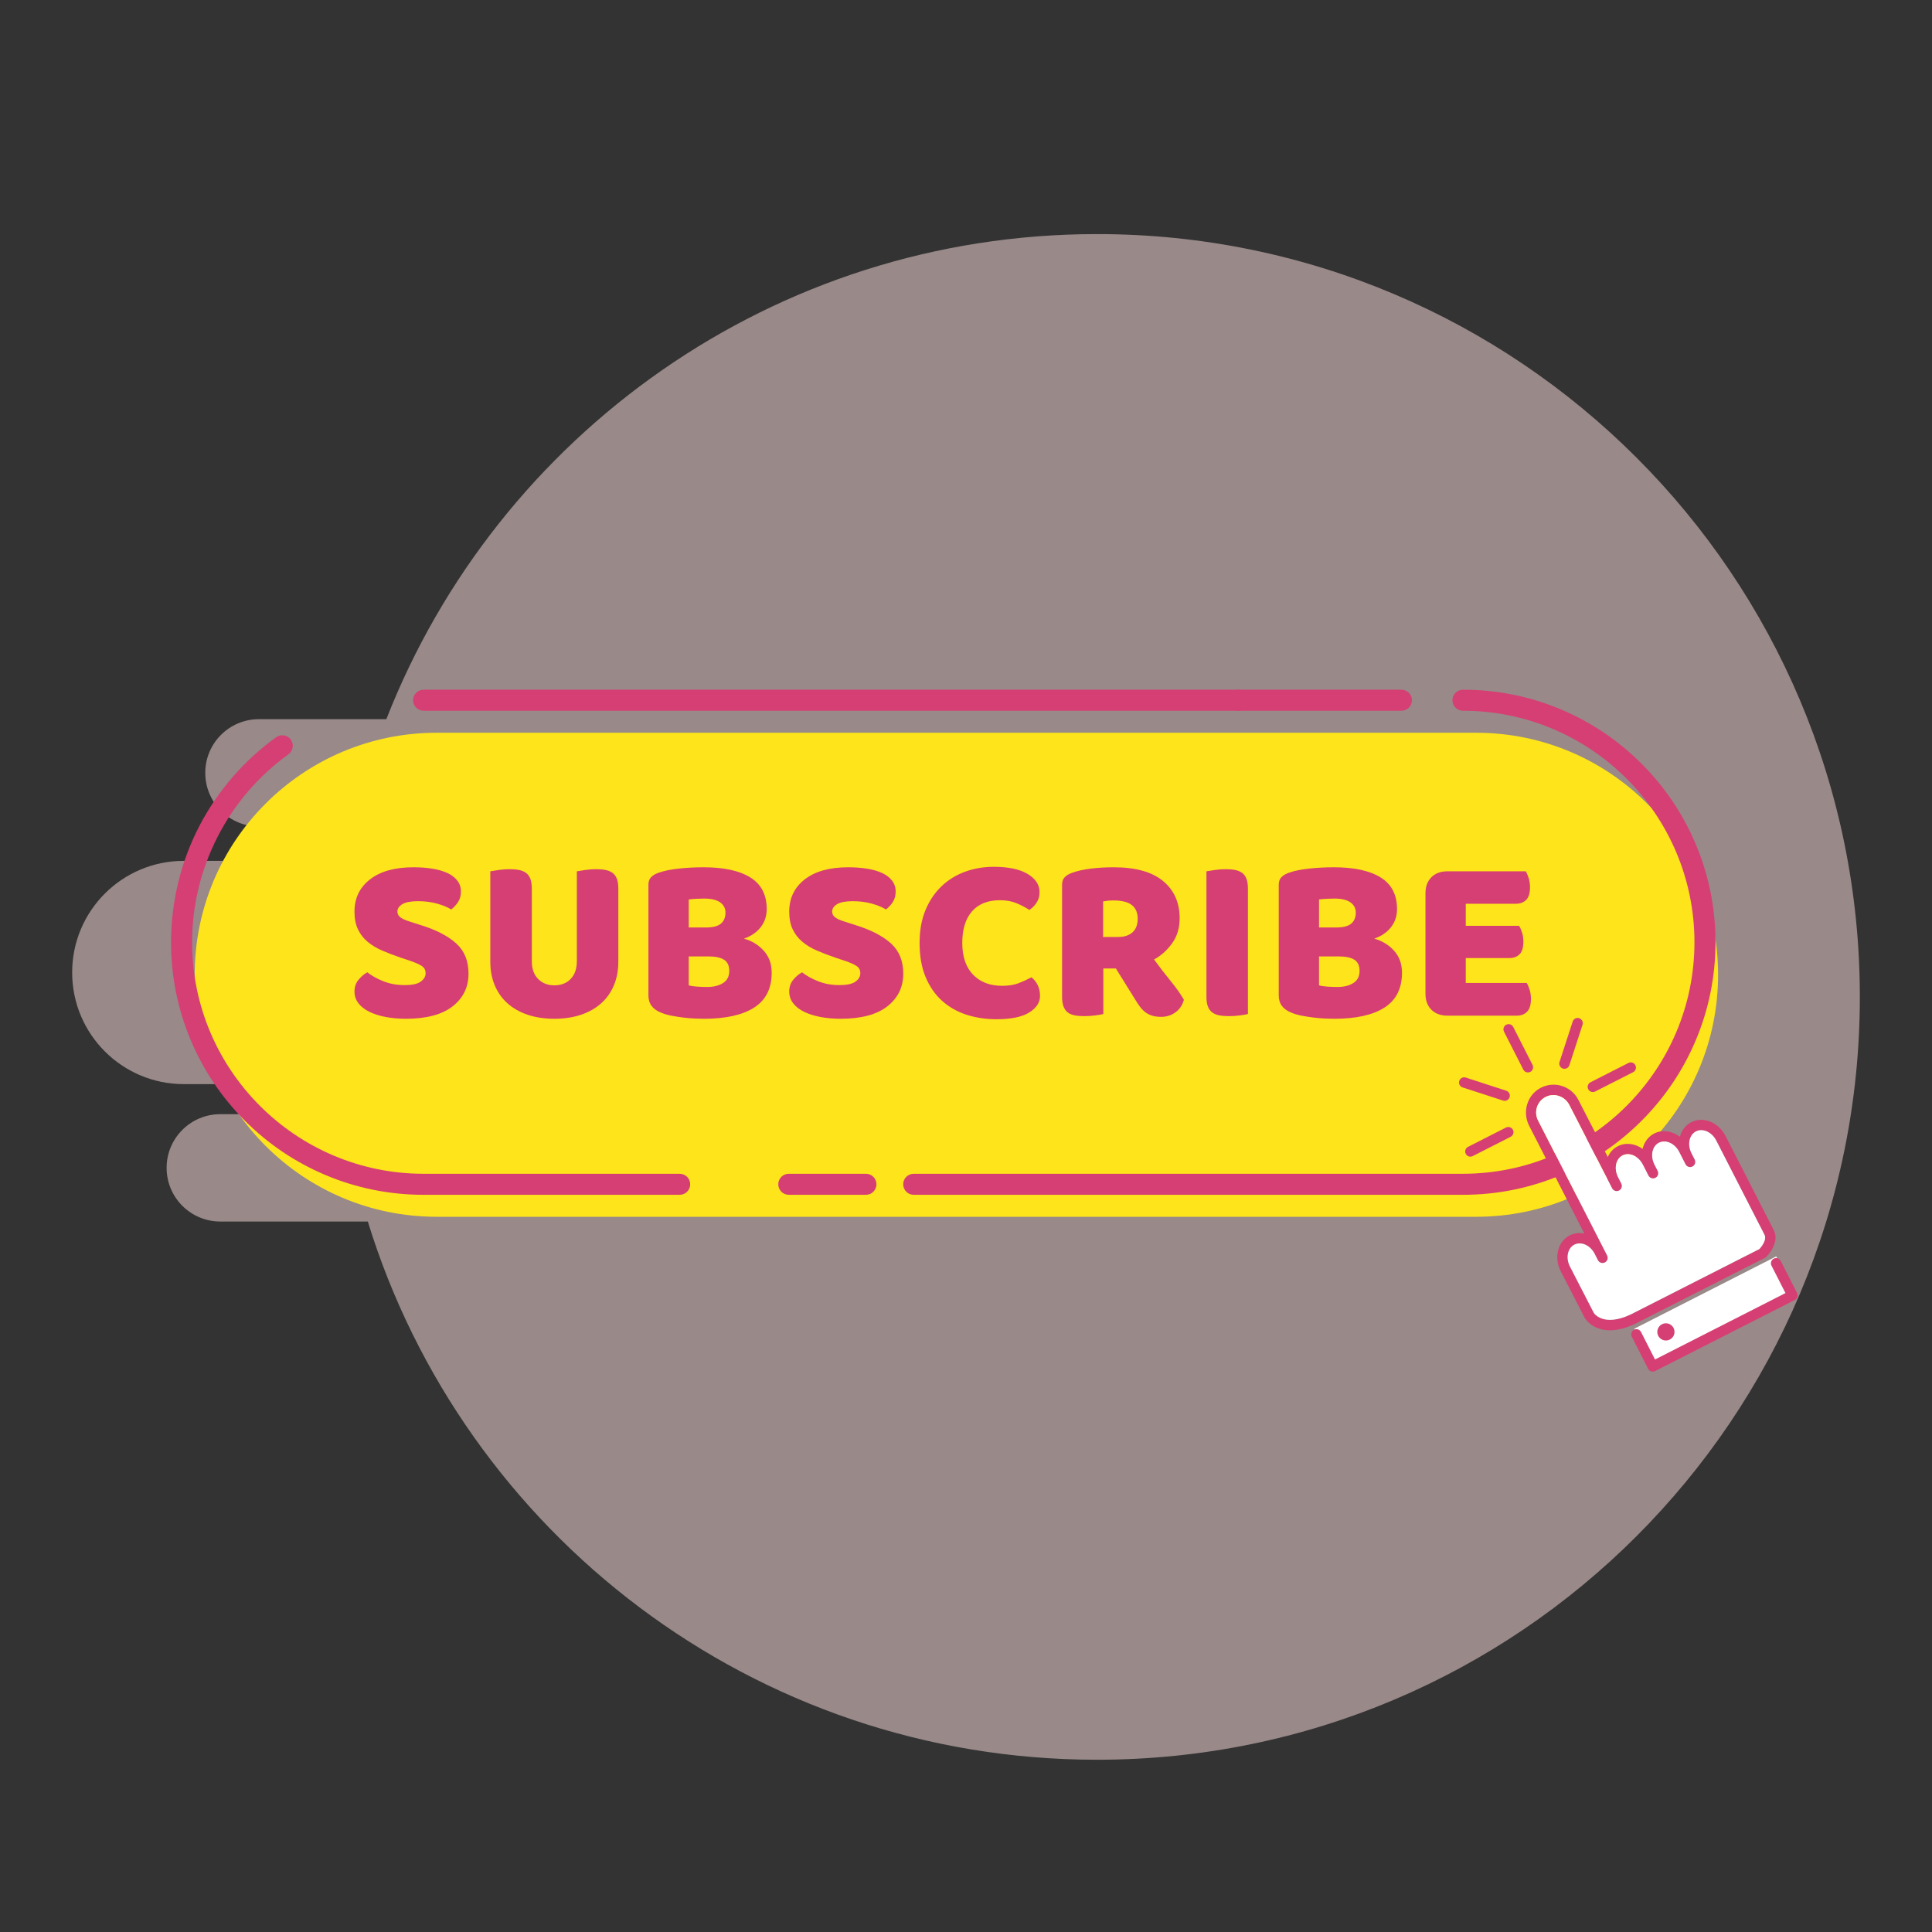 <?xml version="1.0" encoding="iso-8859-1"?>
<!-- Generator: Adobe Illustrator 17.0.0, SVG Export Plug-In . SVG Version: 6.00 Build 0)  -->
<!DOCTYPE svg PUBLIC "-//W3C//DTD SVG 1.1//EN" "http://www.w3.org/Graphics/SVG/1.1/DTD/svg11.dtd">
<svg version="1.1" xmlns="http://www.w3.org/2000/svg" xmlns:xlink="http://www.w3.org/1999/xlink" x="0px" y="0px" width="500px"
	 height="500px" viewBox="0 0 500 500" style="enable-background:new 0 0 500 500;" xml:space="preserve">
<rect x="0" y="0" width="500" height="500" fill="#333333" stroke="none"/>
<g id="Enjoy">
</g>
<g id="Deliver">
</g>
<g id="Curate">
</g>
<g id="Subscribe">
	<path style="opacity:0.5;fill:#FFE1E1;" d="M47.565,222.79H89.62c0.538-2.987,1.145-5.95,1.816-8.889H67.01
		c-7.671,0-13.889-6.219-13.889-13.89v0c0-7.671,6.219-13.89,13.889-13.89h32.975C128.727,112.634,200.235,60.58,283.906,60.58
		c109.032,0,197.42,88.388,197.42,197.42s-88.388,197.42-197.42,197.42c-88.8,0-163.901-58.631-188.717-139.292h-38.18
		c-7.671,0-13.89-6.219-13.89-13.89s6.219-13.89,13.89-13.89h31.798c-0.397-2.575-0.733-5.171-1.03-7.778H47.565
		c-15.956,0-28.89-12.935-28.89-28.89v0C18.674,235.725,31.609,222.79,47.565,222.79z"/>
	<g>
		<g>
			<g>
				<g>
					<path style="fill:#FDE41B;" d="M382.003,314.904H113.02c-34.593,0-62.636-28.043-62.636-62.636v0
						c0-34.593,28.043-62.636,62.636-62.636h268.983c34.593,0,62.636,28.043,62.636,62.636v0
						C444.639,286.862,416.596,314.904,382.003,314.904z"/>
				</g>
			</g>
			<g>
				<g>
					<g>
						<path style="fill:#D63F73;" d="M175.899,309.213h-66.273c-8.822,0-17.382-1.728-25.441-5.137
							c-7.783-3.292-14.772-8.004-20.774-14.005c-6.001-6.001-10.714-12.991-14.005-20.774c-3.409-8.059-5.137-16.619-5.137-25.441
							c0-10.534,2.566-21.002,7.42-30.274c4.697-8.971,11.532-16.85,19.765-22.783c1.219-0.879,2.921-0.603,3.799,0.617
							c0.879,1.219,0.603,2.92-0.617,3.799c-15.607,11.247-24.924,29.431-24.924,48.641c0,33.037,26.877,59.914,59.914,59.914
							h66.273c1.503,0,2.722,1.219,2.722,2.722C178.621,307.995,177.402,309.213,175.899,309.213z"/>
					</g>
					<g>
						<path style="fill:#D63F73;" d="M224.1,309.213h-19.962c-1.503,0-2.722-1.219-2.722-2.722c0-1.503,1.219-2.722,2.722-2.722
							H224.1c1.503,0,2.722,1.219,2.722,2.722C226.822,307.995,225.603,309.213,224.1,309.213z"/>
					</g>
					<g>
						<path style="fill:#D63F73;" d="M378.609,309.213h-142.14c-1.503,0-2.722-1.219-2.722-2.722c0-1.503,1.219-2.722,2.722-2.722
							h142.14c33.037,0,59.914-26.877,59.914-59.914c0-33.037-26.877-59.914-59.914-59.914c-1.503,0-2.722-1.219-2.722-2.722
							c0-1.503,1.219-2.722,2.722-2.722c8.822,0,17.382,1.728,25.441,5.137c7.783,3.292,14.772,8.004,20.774,14.006
							c6.001,6.001,10.714,12.991,14.006,20.774c3.409,8.059,5.137,16.619,5.137,25.441s-1.728,17.382-5.137,25.441
							c-3.292,7.783-8.004,14.772-14.006,20.774c-6.001,6.001-12.991,10.714-20.774,14.006
							C395.99,307.485,387.431,309.213,378.609,309.213z"/>
					</g>
					<g>
						<path style="fill:#D63F73;" d="M362.685,183.942h-42.183c-1.503,0-2.722-1.219-2.722-2.722c0-1.503,1.219-2.722,2.722-2.722
							h42.183c1.503,0,2.722,1.219,2.722,2.722C365.407,182.723,364.189,183.942,362.685,183.942z"/>
					</g>
					<g>
						<path style="fill:#D63F73;" d="M320.502,183.942H109.626c-1.503,0-2.722-1.219-2.722-2.722c0-1.503,1.219-2.722,2.722-2.722
							h210.877c1.503,0,2.722,1.219,2.722,2.722C323.224,182.723,322.006,183.942,320.502,183.942z"/>
					</g>
				</g>
			</g>
			<g>
				<g>
					<g>
						
							<rect x="422.849" y="334.259" transform="matrix(0.891 -0.454 0.454 0.891 -105.563 238.024)" style="fill:#FFFFFF;" width="41.229" height="9.673"/>
					</g>
				</g>
				<g>
					<g>
						<g>
							<path style="fill:#D63F73;" d="M437.706,290.418c-1.508,0.767-2.525,2.154-2.964,3.783c-1.966-1.515-4.505-1.933-6.626-0.854
								c-1.568,0.798-2.606,2.264-3.014,3.976c-1.931-1.376-4.355-1.729-6.395-0.692c-1.193,0.607-2.077,1.603-2.613,2.797
								l-7.616-14.782c-1.841-3.618-6.343-5.013-9.921-3.019c-3.403,1.897-4.591,6.23-2.824,9.703l14.305,27.925
								c-1.282-0.269-2.607-0.141-3.799,0.466c-3.085,1.57-4.131,5.724-2.331,9.26l6.227,12.084
								c0.014,0.028,0.029,0.055,0.045,0.081c0.155,0.259,3.83,6.134,13.734,1.093c0.257-0.131,0.519-0.269,0.784-0.415
								l32.076-16.308l0,0c0.122-0.062,0.233-0.142,0.33-0.238c0.149-0.146,3.626-3.613,1.931-6.944l-12.471-24.353
								C444.765,290.447,440.791,288.848,437.706,290.418z M456.647,319.552c0.68,1.336-0.842,3.178-1.296,3.683l-31.887,16.212
								c-0.013,0.007-0.026,0.013-0.039,0.02c-7.906,4.353-10.687,0.683-10.932,0.325l-6.197-12.025
								c-1.129-2.219-0.61-4.756,1.158-5.656c1.768-0.9,4.125,0.174,5.254,2.392l0.807,1.586l0.025,0.05
								c0.336,0.659,1.143,0.922,1.802,0.586c0.66-0.336,0.922-1.143,0.586-1.802l-0.025-0.049l-0.807-1.586l-17.055-33.329
								c-1.163-2.286-0.187-5.108,2.181-6.17c2.216-0.993,4.825,0.027,5.926,2.191l10.227,19.912l0.832,1.636
								c0.336,0.66,1.143,0.922,1.802,0.587c0.66-0.336,0.922-1.143,0.586-1.802l-0.832-1.636c-1.129-2.219-0.61-4.756,1.158-5.656
								c1.768-0.9,4.125,0.174,5.254,2.392l0.608,1.194l0.225,0.441l0.608,1.194c0.336,0.659,1.143,0.922,1.802,0.587
								c0.659-0.336,0.922-1.142,0.586-1.802l-0.608-1.194l-0.225-0.441c-1.129-2.219-0.61-4.756,1.158-5.656
								c1.768-0.9,4.125,0.173,5.254,2.392l0.789,1.55l0.044,0.086l0.789,1.55c0.336,0.659,1.143,0.922,1.802,0.587
								c0.659-0.336,0.922-1.143,0.586-1.802l-0.789-1.55l-0.044-0.086c-1.129-2.219-0.61-4.756,1.158-5.656
								c1.768-0.9,4.125,0.174,5.254,2.392L456.647,319.552z"/>
						</g>
					</g>
					<g>
						<g>
							<path style="fill:#D63F73;" d="M459.044,325.739c-0.659,0.336-0.922,1.143-0.586,1.802l3.619,7.11l-33.759,17.181
								l-3.619-7.11c-0.336-0.659-1.143-0.922-1.802-0.586c-0.66,0.336-0.922,1.143-0.587,1.802l4.226,8.305
								c0.336,0.659,1.142,0.922,1.802,0.586l36.147-18.396c0.659-0.336,0.922-1.143,0.586-1.802l-4.226-8.305
								C460.511,325.666,459.704,325.404,459.044,325.739z"/>
						</g>
					</g>
					<g>
						<g>
							<g>
								<path style="fill:#D63F73;" d="M411.032,281.89c0.336,0.66,1.143,0.922,1.802,0.586l9.814-4.994
									c0.66-0.336,0.922-1.143,0.587-1.802c-0.336-0.659-1.143-0.922-1.802-0.586l-9.813,4.994
									C410.959,280.424,410.697,281.231,411.032,281.89z"/>
							</g>
						</g>
						<g>
							<g>
								<path style="fill:#D63F73;" d="M405.485,276.457c0.306-0.155,0.552-0.428,0.666-0.78l3.408-10.471
									c0.229-0.704-0.156-1.46-0.859-1.689c-0.703-0.229-1.46,0.156-1.689,0.86l-3.408,10.471
									c-0.229,0.704,0.156,1.46,0.859,1.689C404.814,276.652,405.179,276.613,405.485,276.457z"/>
							</g>
						</g>
						<g>
							<g>
								<path style="fill:#D63F73;" d="M396.031,277.398c0.66-0.336,0.922-1.143,0.587-1.802l-4.994-9.814
									c-0.336-0.66-1.143-0.922-1.802-0.586c-0.659,0.336-0.922,1.143-0.586,1.802l4.994,9.814
									C394.565,277.471,395.372,277.734,396.031,277.398z"/>
							</g>
						</g>
						<g>
							<g>
								<path style="fill:#D63F73;" d="M388.99,284.828c0.352,0.115,0.717,0.076,1.023-0.08c0.306-0.156,0.552-0.428,0.666-0.78
									c0.229-0.704-0.156-1.46-0.859-1.689l-10.471-3.408c-0.704-0.229-1.46,0.156-1.689,0.86
									c-0.229,0.704,0.156,1.46,0.859,1.689L388.99,284.828z"/>
							</g>
						</g>
						<g>
							<g>
								<path style="fill:#D63F73;" d="M391.539,292.399c-0.336-0.659-1.143-0.922-1.802-0.587l-9.814,4.994
									c-0.66,0.336-0.922,1.143-0.587,1.802s1.143,0.922,1.802,0.586l9.814-4.994
									C391.612,293.866,391.875,293.059,391.539,292.399z"/>
							</g>
						</g>
					</g>
					<g>
						<g>
							<circle style="fill:#D63F73;" cx="431.135" cy="344.695" r="2.229"/>
						</g>
					</g>
				</g>
				<g>
					<g>
						<path style="fill:#FFFFFF;" d="M456.647,319.552c0.68,1.336-0.842,3.178-1.296,3.683l-31.887,16.212
							c-0.013,0.007-0.026,0.013-0.039,0.02c-7.906,4.353-10.687,0.683-10.932,0.325l-6.197-12.025
							c-1.129-2.219-0.61-4.756,1.158-5.656c1.768-0.9,4.125,0.174,5.254,2.392l0.807,1.586l0.025,0.05
							c0.336,0.659,1.143,0.922,1.802,0.586c0.66-0.336,0.922-1.143,0.586-1.802l-0.025-0.049l-0.807-1.586l-17.055-33.329
							c-1.163-2.286-0.187-5.108,2.181-6.17c2.216-0.993,4.825,0.027,5.926,2.191l10.227,19.912l0.832,1.636
							c0.336,0.66,1.143,0.922,1.802,0.587c0.66-0.336,0.922-1.143,0.586-1.802l-0.832-1.636c-1.129-2.219-0.61-4.756,1.158-5.656
							c1.768-0.9,4.125,0.174,5.254,2.392l0.608,1.194l0.225,0.441l0.608,1.194c0.336,0.659,1.143,0.922,1.802,0.587
							c0.659-0.336,0.922-1.142,0.586-1.802l-0.608-1.194l-0.225-0.441c-1.129-2.219-0.61-4.756,1.158-5.656
							c1.768-0.9,4.125,0.173,5.254,2.392l0.789,1.55l0.044,0.086l0.789,1.55c0.336,0.659,1.143,0.922,1.802,0.587
							c0.659-0.336,0.922-1.143,0.586-1.802l-0.789-1.55l-0.044-0.086c-1.129-2.219-0.61-4.756,1.158-5.656
							c1.768-0.9,4.125,0.174,5.254,2.392L456.647,319.552z"/>
					</g>
				</g>
			</g>
			<g>
				<path style="fill:#D63F73;" d="M103.826,247.885c-1.8-0.613-3.435-1.236-4.908-1.871c-1.473-0.633-2.74-1.401-3.804-2.3
					c-1.063-0.899-1.892-1.973-2.484-3.221c-0.593-1.247-0.89-2.77-0.89-4.57c0-3.476,1.34-6.258,4.018-8.343
					c2.679-2.086,6.432-3.129,11.257-3.129c1.758,0,3.395,0.123,4.909,0.368c1.512,0.245,2.811,0.624,3.895,1.135
					c1.084,0.512,1.932,1.166,2.546,1.963c0.614,0.798,0.921,1.728,0.921,2.792c0,1.064-0.245,1.973-0.736,2.73
					c-0.491,0.758-1.085,1.402-1.779,1.933c-0.9-0.573-2.106-1.074-3.619-1.503c-1.513-0.429-3.17-0.644-4.969-0.644
					c-1.84,0-3.19,0.256-4.049,0.767c-0.859,0.511-1.288,1.156-1.288,1.932c0,0.614,0.265,1.115,0.797,1.503
					c0.532,0.389,1.329,0.747,2.393,1.074l3.252,1.042c3.843,1.227,6.798,2.792,8.864,4.694c2.065,1.901,3.098,4.489,3.098,7.76
					c0,3.477-1.37,6.288-4.11,8.435c-2.74,2.147-6.77,3.22-12.086,3.22c-1.882,0-3.631-0.153-5.246-0.46s-3.027-0.756-4.233-1.35
					c-1.206-0.592-2.147-1.329-2.821-2.208c-0.674-0.879-1.013-1.891-1.013-3.037c0-1.186,0.347-2.198,1.043-3.037
					c0.695-0.837,1.451-1.481,2.271-1.932c1.144,0.9,2.546,1.678,4.202,2.331c1.657,0.655,3.467,0.981,5.429,0.981
					c2.004,0,3.415-0.306,4.233-0.92c0.818-0.614,1.227-1.329,1.227-2.147c0-0.818-0.328-1.442-0.981-1.872
					c-0.655-0.429-1.576-0.848-2.761-1.257L103.826,247.885z"/>
				<path style="fill:#D63F73;" d="M160.021,248.928c0,2.209-0.379,4.224-1.134,6.043c-0.758,1.82-1.851,3.374-3.282,4.663
					c-1.432,1.288-3.171,2.28-5.216,2.975c-2.045,0.695-4.356,1.042-6.932,1.042c-2.576,0-4.887-0.348-6.932-1.042
					c-2.046-0.695-3.784-1.687-5.215-2.975c-1.432-1.288-2.526-2.842-3.282-4.663c-0.758-1.819-1.135-3.834-1.135-6.043v-23.435
					c0.45-0.081,1.166-0.193,2.147-0.337c0.982-0.143,1.922-0.215,2.822-0.215c0.94,0,1.768,0.072,2.484,0.215
					c0.715,0.144,1.32,0.399,1.81,0.767c0.491,0.368,0.859,0.88,1.105,1.533c0.245,0.655,0.368,1.514,0.368,2.577v18.712
					c0,1.963,0.542,3.496,1.627,4.601c1.082,1.104,2.484,1.657,4.202,1.657c1.758,0,3.169-0.553,4.233-1.657
					c1.063-1.104,1.595-2.638,1.595-4.601v-23.252c0.45-0.081,1.166-0.193,2.147-0.337c0.982-0.143,1.922-0.215,2.822-0.215
					c0.94,0,1.768,0.072,2.484,0.215c0.715,0.144,1.32,0.399,1.81,0.767c0.491,0.368,0.859,0.88,1.105,1.533
					c0.245,0.655,0.368,1.514,0.368,2.577V248.928z"/>
				<path style="fill:#D63F73;" d="M182.229,263.652c-0.696,0-1.514-0.021-2.454-0.061c-0.942-0.041-1.913-0.122-2.915-0.245
					c-1.003-0.123-1.994-0.276-2.975-0.46c-0.981-0.184-1.882-0.439-2.699-0.767c-2.25-0.859-3.374-2.352-3.374-4.479v-28.65
					c0-0.859,0.235-1.523,0.705-1.994c0.47-0.47,1.114-0.849,1.933-1.135c1.389-0.491,3.128-0.848,5.215-1.073
					c2.085-0.224,4.233-0.337,6.441-0.337c5.236,0,9.264,0.88,12.086,2.638c2.823,1.759,4.233,4.478,4.233,8.159
					c0,1.841-0.532,3.426-1.595,4.755c-1.063,1.329-2.495,2.3-4.294,2.914c2.045,0.573,3.752,1.616,5.122,3.129
					c1.37,1.514,2.055,3.415,2.055,5.705c0,4.049-1.503,7.046-4.509,8.988C192.198,262.68,187.873,263.652,182.229,263.652z
					 M178.241,240.032h4.478c1.758,0,3.037-0.327,3.834-0.981c0.798-0.654,1.197-1.615,1.197-2.883c0-1.104-0.461-1.983-1.38-2.638
					c-0.921-0.654-2.301-0.982-4.141-0.982c-0.614,0-1.32,0.021-2.117,0.062c-0.798,0.041-1.422,0.102-1.872,0.184V240.032z
					 M178.241,255.002c0.572,0.164,1.308,0.276,2.209,0.337c0.899,0.061,1.758,0.092,2.576,0.092c1.635,0,2.996-0.338,4.08-1.012
					c1.083-0.675,1.625-1.728,1.625-3.16c0-1.349-0.451-2.31-1.35-2.883c-0.9-0.573-2.269-0.859-4.111-0.859h-5.03V255.002z"/>
				<path style="fill:#D63F73;" d="M216.338,247.885c-1.801-0.613-3.436-1.236-4.909-1.871c-1.471-0.633-2.74-1.401-3.803-2.3
					c-1.065-0.899-1.893-1.973-2.485-3.221c-0.594-1.247-0.889-2.77-0.889-4.57c0-3.476,1.339-6.258,4.018-8.343
					c2.678-2.086,6.431-3.129,11.257-3.129c1.758,0,3.393,0.123,4.908,0.368c1.513,0.245,2.811,0.624,3.896,1.135
					c1.083,0.512,1.932,1.166,2.546,1.963c0.613,0.798,0.92,1.728,0.92,2.792c0,1.064-0.245,1.973-0.736,2.73
					c-0.49,0.758-1.084,1.402-1.778,1.933c-0.9-0.573-2.108-1.074-3.619-1.503c-1.514-0.429-3.171-0.644-4.969-0.644
					c-1.841,0-3.19,0.256-4.049,0.767c-0.859,0.511-1.289,1.156-1.289,1.932c0,0.614,0.266,1.115,0.798,1.503
					c0.531,0.389,1.329,0.747,2.393,1.074l3.251,1.042c3.844,1.227,6.799,2.792,8.865,4.694c2.065,1.901,3.098,4.489,3.098,7.76
					c0,3.477-1.371,6.288-4.111,8.435c-2.74,2.147-6.769,3.22-12.086,3.22c-1.882,0-3.63-0.153-5.245-0.46
					c-1.616-0.307-3.027-0.756-4.233-1.35c-1.207-0.592-2.147-1.329-2.823-2.208c-0.674-0.879-1.012-1.891-1.012-3.037
					c0-1.186,0.347-2.198,1.043-3.037c0.695-0.837,1.451-1.481,2.269-1.932c1.144,0.9,2.546,1.678,4.203,2.331
					c1.656,0.655,3.466,0.981,5.429,0.981c2.003,0,3.414-0.306,4.233-0.92c0.817-0.614,1.226-1.329,1.226-2.147
					c0-0.818-0.327-1.442-0.981-1.872c-0.654-0.429-1.575-0.848-2.761-1.257L216.338,247.885z"/>
				<path style="fill:#D63F73;" d="M258.79,232.978c-3.15,0-5.563,0.961-7.239,2.883c-1.678,1.923-2.516,4.642-2.516,8.16
					c0,3.558,0.93,6.299,2.791,8.22c1.861,1.923,4.366,2.884,7.515,2.884c1.677,0,3.098-0.224,4.264-0.675
					c1.166-0.45,2.28-0.961,3.344-1.534c0.695,0.573,1.236,1.258,1.625,2.055c0.388,0.798,0.583,1.728,0.583,2.792
					c0,1.677-0.931,3.098-2.792,4.264s-4.693,1.749-8.497,1.749c-2.74,0-5.317-0.39-7.73-1.166
					c-2.413-0.777-4.519-1.973-6.318-3.589c-1.801-1.615-3.22-3.66-4.264-6.135c-1.043-2.474-1.565-5.43-1.565-8.865
					c0-3.191,0.5-6.002,1.503-8.436c1.002-2.433,2.372-4.488,4.111-6.166c1.738-1.676,3.772-2.944,6.104-3.803
					c2.331-0.859,4.826-1.288,7.485-1.288c3.762,0,6.677,0.613,8.742,1.84c2.065,1.227,3.098,2.802,3.098,4.724
					c0,1.064-0.266,1.984-0.797,2.761c-0.532,0.777-1.146,1.391-1.84,1.841c-1.064-0.695-2.2-1.288-3.405-1.779
					C261.786,233.223,260.385,232.978,258.79,232.978z"/>
				<path style="fill:#D63F73;" d="M285.538,250.646v11.779c-0.451,0.123-1.157,0.246-2.117,0.368
					c-0.961,0.123-1.912,0.184-2.853,0.184c-0.941,0-1.769-0.072-2.484-0.215c-0.716-0.143-1.31-0.399-1.779-0.767
					c-0.471-0.368-0.828-0.879-1.073-1.534c-0.246-0.654-0.369-1.512-0.369-2.576V228.99c0-0.859,0.235-1.523,0.706-1.994
					c0.47-0.47,1.114-0.849,1.932-1.135c1.39-0.491,3.006-0.848,4.847-1.073c1.84-0.224,3.804-0.337,5.889-0.337
					c5.644,0,9.897,1.186,12.761,3.558c2.862,2.372,4.294,5.583,4.294,9.631c0,2.536-0.654,4.704-1.962,6.503
					c-1.31,1.8-2.864,3.19-4.663,4.172c1.471,2.004,2.924,3.886,4.356,5.644c1.431,1.759,2.555,3.354,3.373,4.785
					c-0.409,1.432-1.156,2.526-2.239,3.282s-2.3,1.135-3.65,1.135c-0.9,0-1.677-0.102-2.331-0.307
					c-0.654-0.204-1.227-0.491-1.718-0.859c-0.491-0.368-0.942-0.818-1.35-1.349c-0.409-0.531-0.797-1.104-1.166-1.718l-5.153-8.282
					H285.538z M289.403,242.487c1.554,0,2.781-0.399,3.681-1.196c0.899-0.798,1.35-1.973,1.35-3.527c0-1.554-0.501-2.73-1.503-3.528
					c-1.003-0.798-2.588-1.196-4.755-1.196c-0.614,0-1.105,0.021-1.473,0.061c-0.369,0.041-0.778,0.102-1.227,0.184v9.203H289.403z"
					/>
				<path style="fill:#D63F73;" d="M322.96,262.425c-0.45,0.123-1.156,0.246-2.115,0.368c-0.962,0.123-1.913,0.184-2.853,0.184
					c-0.942,0-1.77-0.072-2.485-0.215c-0.716-0.143-1.319-0.399-1.81-0.767c-0.49-0.368-0.859-0.879-1.104-1.534
					c-0.246-0.654-0.369-1.512-0.369-2.576v-32.392c0.45-0.081,1.166-0.193,2.148-0.337c0.981-0.143,1.921-0.215,2.821-0.215
					c0.941,0,1.769,0.072,2.485,0.215c0.715,0.144,1.319,0.399,1.81,0.767c0.49,0.368,0.859,0.88,1.104,1.533
					c0.245,0.655,0.368,1.514,0.368,2.577V262.425z"/>
				<path style="fill:#D63F73;" d="M345.353,263.652c-0.696,0-1.514-0.021-2.454-0.061c-0.942-0.041-1.913-0.122-2.915-0.245
					c-1.003-0.123-1.994-0.276-2.975-0.46c-0.981-0.184-1.882-0.439-2.699-0.767c-2.25-0.859-3.374-2.352-3.374-4.479v-28.65
					c0-0.859,0.235-1.523,0.705-1.994c0.47-0.47,1.114-0.849,1.933-1.135c1.389-0.491,3.128-0.848,5.214-1.073
					c2.085-0.224,4.233-0.337,6.441-0.337c5.236,0,9.265,0.88,12.086,2.638c2.823,1.759,4.233,4.478,4.233,8.159
					c0,1.841-0.532,3.426-1.595,4.755c-1.063,1.329-2.495,2.3-4.294,2.914c2.045,0.573,3.752,1.616,5.122,3.129
					c1.37,1.514,2.055,3.415,2.055,5.705c0,4.049-1.503,7.046-4.509,8.988C355.322,262.68,350.996,263.652,345.353,263.652z
					 M341.364,240.032h4.478c1.758,0,3.037-0.327,3.834-0.981c0.798-0.654,1.197-1.615,1.197-2.883c0-1.104-0.461-1.983-1.38-2.638
					c-0.921-0.654-2.301-0.982-4.141-0.982c-0.614,0-1.32,0.021-2.117,0.062c-0.798,0.041-1.422,0.102-1.872,0.184V240.032z
					 M341.364,255.002c0.572,0.164,1.308,0.276,2.209,0.337c0.899,0.061,1.758,0.092,2.576,0.092c1.635,0,2.996-0.338,4.08-1.012
					c1.082-0.675,1.625-1.728,1.625-3.16c0-1.349-0.451-2.31-1.35-2.883c-0.9-0.573-2.269-0.859-4.111-0.859h-5.03V255.002z"/>
				<path style="fill:#D63F73;" d="M368.909,231.198c0-1.758,0.511-3.149,1.534-4.172c1.022-1.022,2.412-1.534,4.171-1.534h20.245
					c0.285,0.451,0.542,1.043,0.767,1.779c0.225,0.736,0.337,1.513,0.337,2.331c0,1.554-0.337,2.659-1.012,3.313
					c-0.676,0.655-1.565,0.982-2.668,0.982h-12.945v5.705h13.803c0.285,0.451,0.541,1.034,0.767,1.748
					c0.224,0.716,0.337,1.483,0.337,2.301c0,1.555-0.328,2.659-0.981,3.313c-0.655,0.655-1.534,0.982-2.638,0.982h-11.288v6.441
					h15.766c0.285,0.451,0.542,1.043,0.767,1.779c0.225,0.736,0.338,1.514,0.338,2.331c0,1.555-0.338,2.669-1.013,3.344
					c-0.674,0.675-1.565,1.012-2.668,1.012h-17.914c-1.759,0-3.15-0.511-4.171-1.533c-1.023-1.022-1.534-2.413-1.534-4.172V231.198z
					"/>
			</g>
		</g>
	</g>
</g>
</svg>
